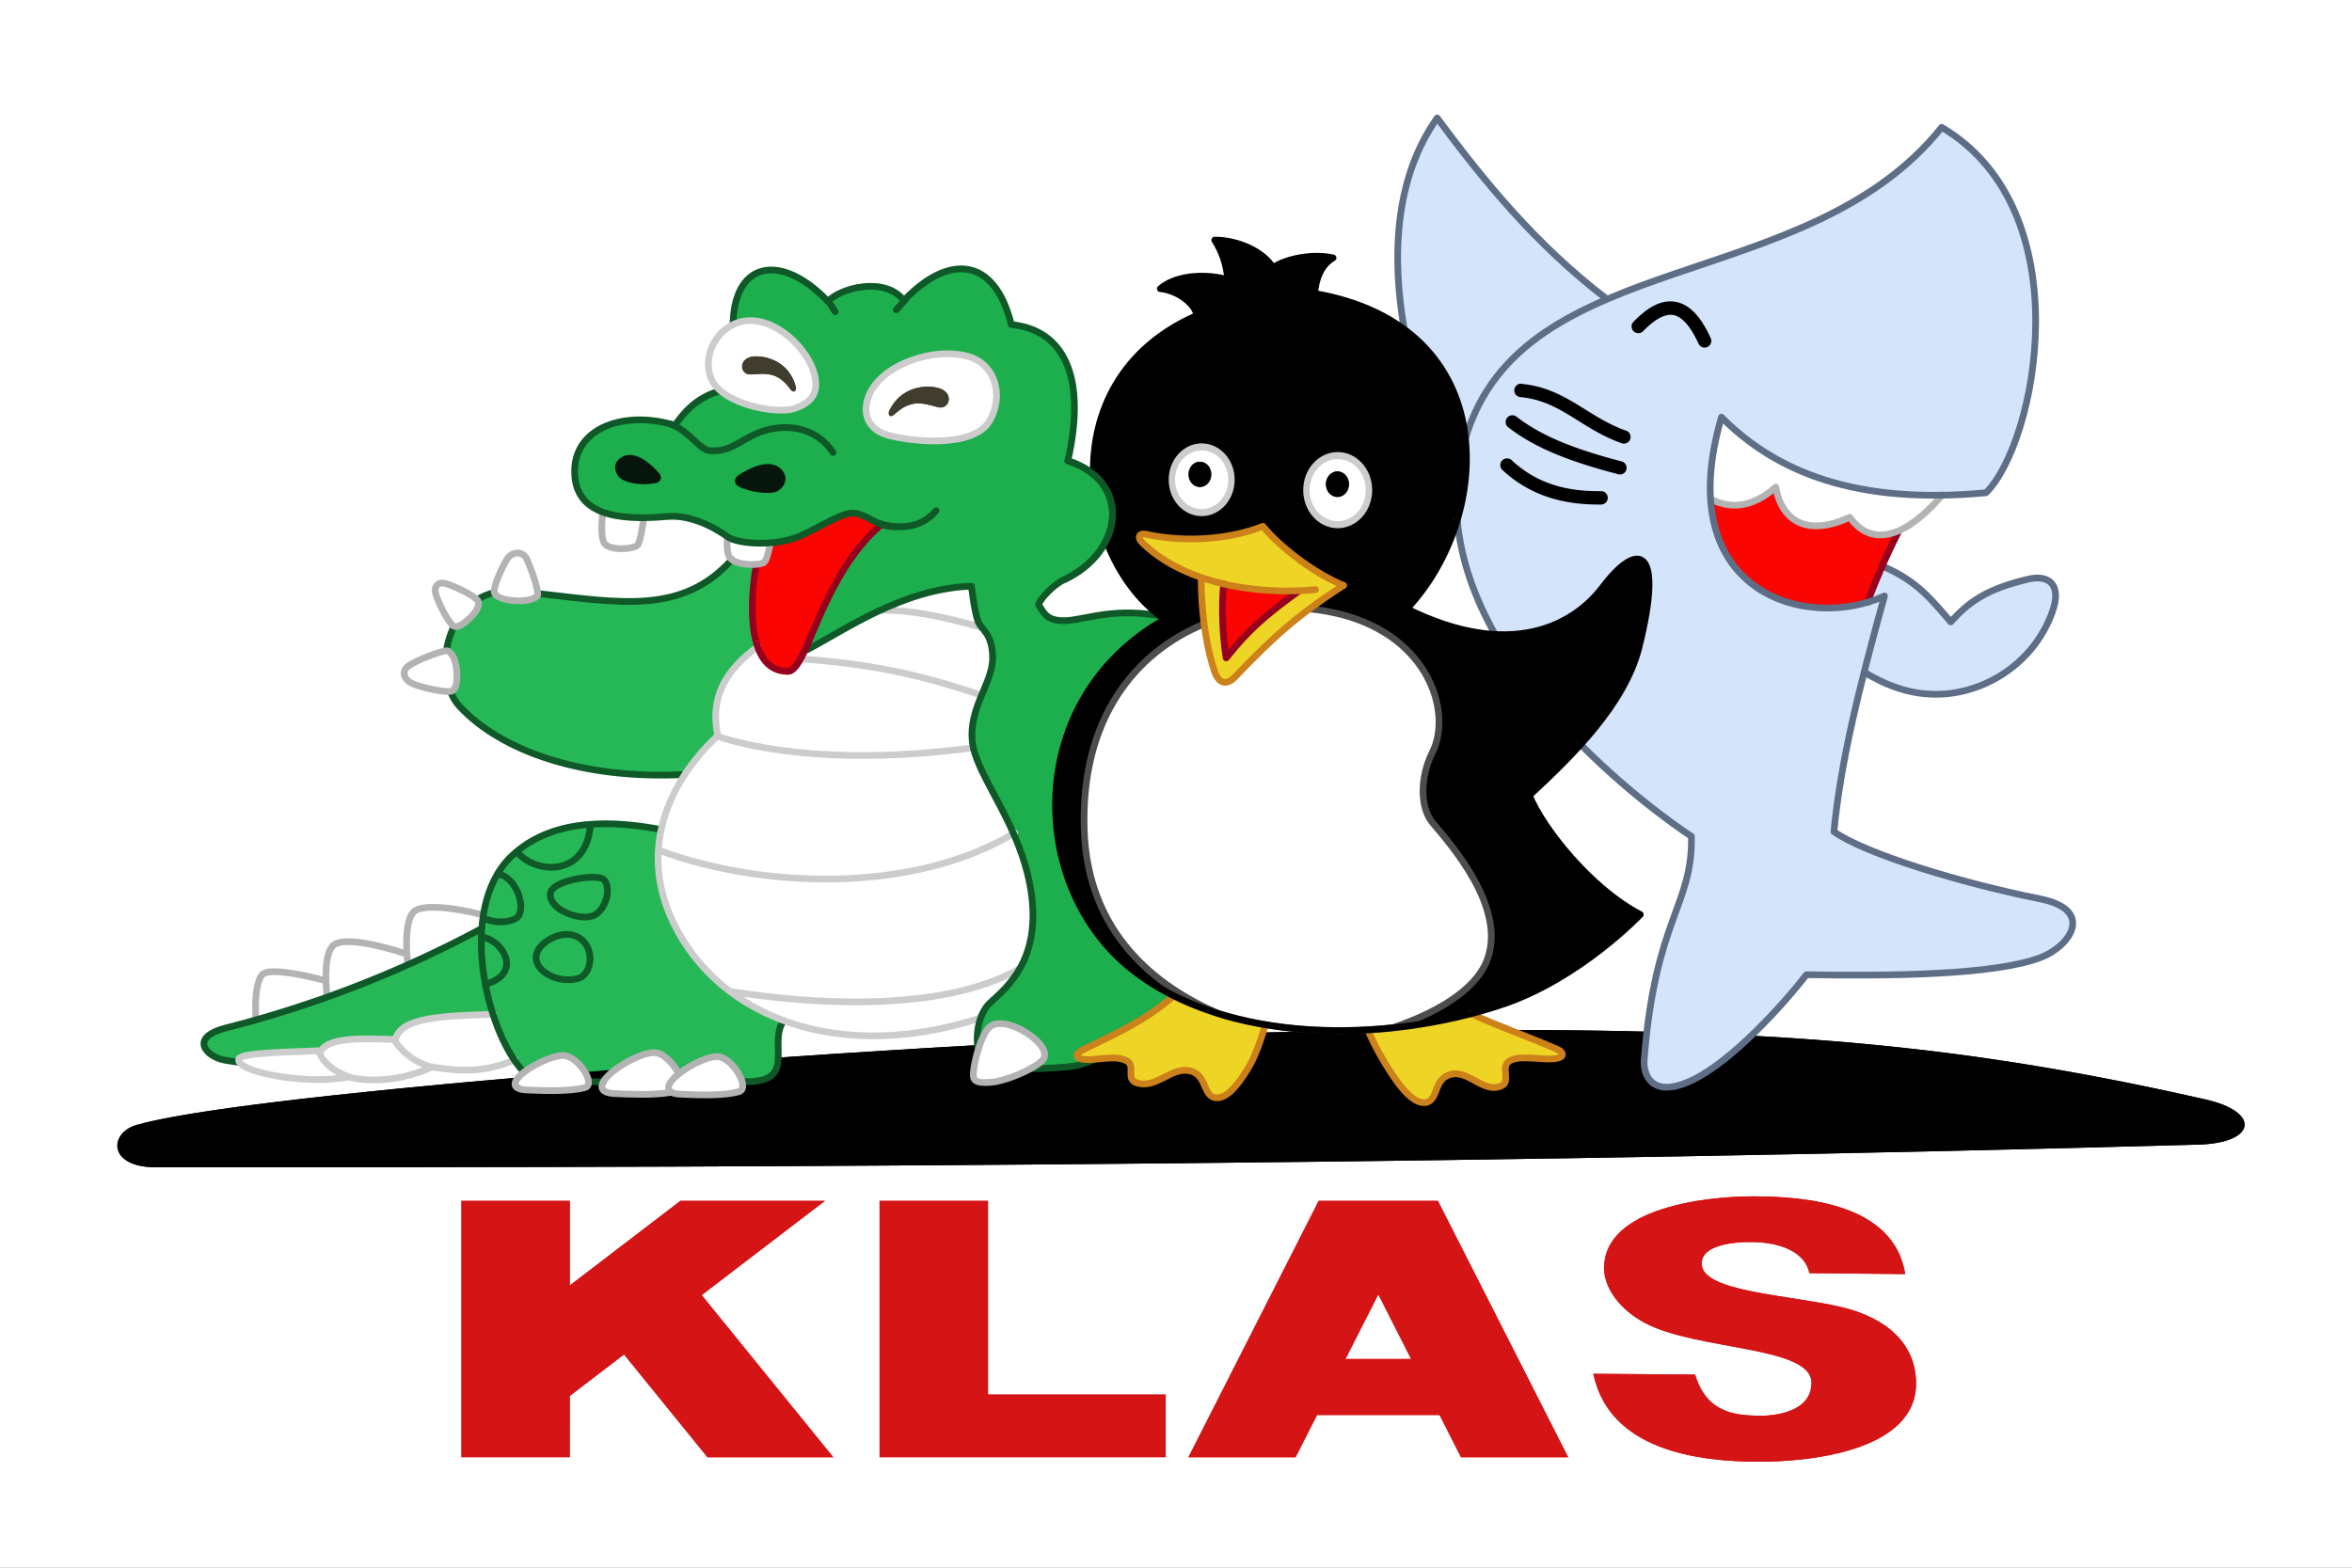 <?xml version="1.0" encoding="UTF-8" standalone="no"?>
<!-- Created with Inkscape (http://www.inkscape.org/) -->

<svg
   xmlns:dc="http://purl.org/dc/elements/1.1/"
   xmlns:cc="http://creativecommons.org/ns#"
   xmlns:rdf="http://www.w3.org/1999/02/22-rdf-syntax-ns#"
   xmlns:svg="http://www.w3.org/2000/svg"
   xmlns="http://www.w3.org/2000/svg"
   xmlns:sodipodi="http://sodipodi.sourceforge.net/DTD/sodipodi-0.dtd"
   xmlns:inkscape="http://www.inkscape.org/namespaces/inkscape"
   width="300"
   height="200"
   viewBox="0 0 79.375 52.917"
   version="1.1"
   id="svg8"
   inkscape:version="0.92.2 5c3e80d, 2017-08-06"
   sodipodi:docname="klas.svg">
  <rect x="0" y="0" width="79.375" height="52.917" fill="#808080" stroke="none"/>
  <defs
     id="defs2" />
  <sodipodi:namedview
     id="base"
     pagecolor="#ffffff"
     bordercolor="#666666"
     borderopacity="1.0"
     inkscape:pageopacity="0.0"
     inkscape:pageshadow="2"
     inkscape:zoom="1.4"
     inkscape:cx="-2.8571429"
     inkscape:cy="148.67296"
     inkscape:document-units="px"
     inkscape:current-layer="layer1"
     showgrid="false"
     units="px"
     inkscape:window-width="1600"
     inkscape:window-height="835"
     inkscape:window-x="0"
     inkscape:window-y="33"
     inkscape:window-maximized="1" />
  <g
     inkscape:label="Layer 1"
     inkscape:groupmode="layer"
     id="layer1"
     transform="translate(0,-244.083)">
    <rect
       style="fill:#ffffff;fill-opacity:0.997;stroke:none;stroke-width:0.07;stroke-linecap:butt;stroke-linejoin:round;stroke-miterlimit:4;stroke-dasharray:none;stroke-opacity:1"
       id="rect4504"
       width="79.375"
       height="52.917"
       x="-2.8421709e-14"
       y="244.083" />
    <g
       transform="matrix(0.076,0,0,0.076,2.256,241.618)"
       id="g1146">
      <g
         transform="matrix(2.976,0,0,2.976,-1076.805,444.192)"
         id="g4223">
        <path
           id="path3241"
           d="m 613.513,40.186 c -6.992,-0.01 -22.169,1.64 -22.284,10.623 -0.039,3.027 2.352,6.306 6.154,8.302 7.837,4.114 24.796,3.385 24.796,8.894 0,4.678 -6.229,4.956 -7.829,4.925 -3.423,-0.067 -7.802,-0.313 -9.549,-6.144 l -15.175,-0.118 c 2.415,11.496 15.695,13.093 24.596,13.126 7.885,0.03 23.7,-1.684 23.549,-11.816 -0.086,-5.817 -4.388,-9.7 -11.26,-11.297 -7.773,-1.806 -20.512,-2.223 -20.727,-6.336 -0.158,-3.022 5.12,-3.381 7.601,-3.341 4.825,0.078 7.96,1.882 8.475,4.643 l 14.292,0.137 C 634.445,41.215 621.139,40.197 613.513,40.186 Z M 420.731,40.86 V 79.119 h 16.158 V 69.971 l 8.102,-6.199 12.453,15.348 h 18.761 L 456.57,54.924 474.958,40.86 H 453.411 L 436.889,53.494 V 40.86 Z m 62.401,0 V 79.119 h 6.163 9.995 26.508 v -9.349 H 499.29 V 40.86 Z m 65.514,0 -19.435,38.26 h 15.976 l 3.204,-6.308 h 18.288 l 3.204,6.308 h 15.976 L 566.424,40.86 h -1.802 -14.173 z m 8.894,13.946 4.897,9.649 h -9.804 z"
           style="font-style:normal;font-variant:normal;font-weight:bold;font-stretch:normal;font-size:66.016px;line-height:125%;font-family:Arial;-inkscape-font-specification:'Arial Bold';text-align:start;letter-spacing:0px;word-spacing:0px;writing-mode:lr-tb;text-anchor:start;fill:#d41415;fill-opacity:1;stroke:none"
           inkscape:connector-curvature="0" />
        <path
           sodipodi:nodetypes="ssssss"
           inkscape:connector-curvature="0"
           id="path4081"
           d="m 372.297,29.52 c -4.178,1.188 -4.342,6.315 2.761,6.322 102.621,0.095 204.608,-0.582 304.851,-3.379 8.628,-0.241 9.327,-4.864 1.066,-6.736 -42.958,-9.733 -73.439,-11.161 -137.093,-10.071 -40.396,0.692 -152.014,8.299 -171.585,13.864 z"
           style="color:#000000;display:inline;overflow:visible;visibility:visible;fill:#000000;fill-opacity:1;stroke:none;stroke-width:1;marker:none;enable-background:accumulate" />
        <path
           style="color:#000000;display:inline;overflow:visible;visibility:visible;fill:#ffffff;stroke:none;stroke-width:1;marker:none;enable-background:accumulate"
           d="m 390.35,16.459 c -0.462,-3.283 -0.565,-7.707 0.634,-9.318 1.199,-1.611 11.664,1.233 14.216,2.397 2.552,1.164 -3.331,5.071 -4.727,5.526 -1.396,0.455 -10.122,1.395 -10.122,1.395 z"
           id="path4083"
           inkscape:connector-curvature="0" />
        <path
           sodipodi:nodetypes="csssc"
           style="color:#000000;display:inline;overflow:visible;visibility:visible;fill:#ffffff;stroke:none;stroke-width:1;marker:none;enable-background:accumulate"
           d="m 400.909,12.136 c -0.462,-3.283 -0.732,-7.846 0.634,-9.318 1.867,-2.012 11.664,1.233 14.216,2.397 2.552,1.164 -3.331,5.071 -4.727,5.526 -1.396,0.455 -10.122,1.395 -10.122,1.395 z"
           id="path4085"
           inkscape:connector-curvature="0" />
        <path
           sodipodi:nodetypes="csscc"
           inkscape:connector-curvature="0"
           id="path4089"
           d="m 427.249,-1.69 c -11.954,6.737 -25.649,12.667 -41.61,16.74 -5.662,1.445 -2.901,4.321 -0.265,4.794 14.64,2.626 34.823,-1.41 44.008,-3.276 z"
           style="color:#000000;display:inline;overflow:visible;visibility:visible;fill:#26b856;fill-opacity:1;stroke:none;stroke-width:1;marker:none;enable-background:accumulate" />
        <path
           style="color:#000000;display:inline;overflow:visible;visibility:visible;fill:#ffffff;stroke:none;stroke-width:1;marker:none;enable-background:accumulate"
           d="m 427.477,12.964 c -8.769,0.259 -15.774,0.289 -16.58,3.82 -4.94,-0.183 -9.766,-0.359 -11.106,1.657 -4.287,0.215 -12.084,0.25 -12.28,1.281 -0.358,1.875 9.917,3.891 16.313,2.654 3.895,0.935 8.573,0.336 12.541,-1.499 4.486,0.733 9.525,1.118 15.417,-2.785 z"
           id="path4091"
           inkscape:connector-curvature="0"
           sodipodi:nodetypes="cccscccc" />
        <path
           sodipodi:nodetypes="cssccsccccc"
           inkscape:connector-curvature="0"
           id="path4097"
           d="m 462.315,-56.309 c -8.231,10.739 -18.795,7.577 -33.389,6.191 -10.296,-0.978 -13.011,12.315 -8.405,17.232 6.477,6.915 19.379,11.275 35.533,9.984 l -1.86,9.117 c -4.578,-0.952 -17.988,-4.488 -26.014,3.248 -8.738,8.422 -3.002,29.112 3.161,33.277 10.38,0.538 19.462,0.581 32.614,0.316 8.008,-0.384 0.462,-8.22 7.17,-10.671 l -1.781,-67.475 z"
           style="color:#000000;display:inline;overflow:visible;visibility:visible;fill:#26b856;fill-opacity:1;stroke:none;stroke-width:1;marker:none;enable-background:accumulate" />
        <path
           sodipodi:nodetypes="csscccc"
           inkscape:connector-curvature="0"
           id="path4099"
           d="m 459.002,-28.552 c -3.27,2.932 -13.432,13.855 -6.606,27.936 7.121,14.691 25.878,21.309 47.446,13.617 20.661,-7.368 11.859,-44.226 11.846,-44.88 -0.012,-0.654 -10.379,-23.739 -10.379,-23.739 0,0 -15.647,3.793 -16.434,3.869 -16.068,7.007 -28.331,11.593 -25.873,23.197 z"
           style="color:#000000;display:inline;overflow:visible;visibility:visible;fill:#ffffff;stroke:none;stroke-width:1;marker:none;enable-background:accumulate" />
        <path
           sodipodi:nodetypes="csscc"
           inkscape:connector-curvature="0"
           id="path4133"
           d="m 460.985,-61.484 c -0.229,0.549 -1.117,5.22 -0.155,6.387 0.961,1.167 4.348,1.19 5.067,0.669 0.719,-0.521 1.538,-6.428 1.538,-6.428 z"
           style="color:#000000;display:inline;overflow:visible;visibility:visible;fill:#ffffff;stroke:none;stroke-width:1;marker:none;enable-background:accumulate" />
        <path
           style="color:#000000;display:inline;overflow:visible;visibility:visible;fill:#ffffff;stroke:none;stroke-width:1;marker:none;enable-background:accumulate"
           d="m 442.165,-63.712 c -0.215,0.516 -0.976,5.571 0.028,6.575 1.005,1.004 4.172,0.719 4.798,0.166 0.625,-0.553 1.233,-6.151 1.233,-6.151 z"
           id="path4131"
           inkscape:connector-curvature="0"
           sodipodi:nodetypes="csscc" />
        <path
           sodipodi:nodetypes="csssssccsccccscsscssssscsccsc"
           inkscape:connector-curvature="0"
           id="path4340"
           d="m 481.92,-59.487 c -3.021,0.082 -0.927,-2.412 -2.949,-2.292 -2.022,0.12 -6.166,3.001 -8.746,3.81 -3.455,1.084 -8.271,0.767 -9.721,-0.256 -3.873,-2.732 -7.053,-3.223 -9.072,-3.05 -5.445,0.468 -13.073,0.486 -13.74,-5.771 -0.777,-7.288 7.126,-10.227 14.915,-7.843 1.152,-1.622 3.185,-4.364 6.903,-5.277 0,0 1.574,-5.264 1.786,-10.291 0.377,-8.944 7.285,-10.112 14.139,-2.929 1.876,-2.013 8.504,-3.779 11.342,-0.123 6.562,-6.907 13.465,-6.681 16.022,3.585 7.535,0.767 11.368,7.336 8.435,20.334 9.531,3.049 8.436,13.567 -0.631,17.786 -1.469,0.684 -3.452,2.736 -3.742,3.684 0.64,0.928 0.963,2.04 2.846,2.333 3.8,0.59 9.119,-3.357 21.061,0.894 6.336,2.255 0.304,56.008 -0.302,56.749 -0.606,0.741 -14.872,8.425 -18.311,8.894 -3.439,0.469 -11.82,0.708 -13.358,-0.512 -1.538,-1.221 -1.623,-6.692 0.872,-8.97 2.495,-2.278 7.581,-6.431 6.092,-16.48 -1.49,-10.049 -8.089,-17.109 -8.755,-22.286 -0.666,-5.177 3.052,-8.927 3.003,-12.709 -0.048,-3.782 -1.696,-4.055 -2.216,-5.526 -0.521,-1.471 -0.945,-5.145 -0.945,-5.145 -12.12,0.435 -21.807,8.904 -27.533,10.846 -2.495,-1.046 -0.77,-9.276 0.223,-11.303 0.993,-2.027 12.383,-8.15 12.383,-8.15 z"
           style="color:#000000;display:inline;overflow:visible;visibility:visible;fill:#1daf4d;fill-opacity:1;stroke:none;stroke-width:1;marker:none;enable-background:accumulate" />
        <path
           sodipodi:nodetypes="csccsc"
           inkscape:connector-curvature="0"
           id="path4147"
           d="m 483.464,-60.126 c -9.081,7.671 -11.087,21.936 -14.023,21.956 -5.888,0.039 -5.813,-9.493 -4.695,-15.948 2.116,-0.491 1.309,-1.557 2.234,-3.354 5.161,-0.208 6.965,-2.357 9.466,-3.666 2.345,-1.228 4.325,-0.511 7.018,1.012 z"
           style="color:#000000;display:inline;overflow:visible;visibility:visible;fill:#fa0501;fill-opacity:1;stroke:none;stroke-width:1;marker:none;enable-background:accumulate" />
        <path
           sodipodi:nodetypes="cccc"
           inkscape:connector-curvature="0"
           id="path4113"
           d="m 566.344,-120.748 c -14.122,19.926 0.901,53.614 6.08,60.332 l 22.419,-30.983 c -12.249,-8.589 -20.695,-18.83 -28.5,-29.349 z"
           style="color:#000000;display:inline;overflow:visible;visibility:visible;fill:#d4e4fb;fill-opacity:1;stroke:none;stroke-width:1;marker:none;enable-background:accumulate" />
        <path
           sodipodi:nodetypes="ccssscc"
           inkscape:connector-curvature="0"
           id="path4115"
           d="m 629.978,-54.942 c 7.023,2.298 9.693,5.604 12.995,9.396 2.583,-2.858 5.234,-4.914 11.651,-6.398 2.73,-0.631 5.092,0.569 3.464,5.025 -2.765,7.569 -9.938,11.926 -16.676,12.164 -8.415,0.297 -13.794,-5.298 -18.469,-7.946 z"
           style="color:#000000;display:inline;overflow:visible;visibility:visible;fill:#d4e4fb;fill-opacity:1;stroke:none;stroke-width:1;marker:none;enable-background:accumulate" />
        <path
           style="color:#000000;display:inline;overflow:visible;visibility:visible;fill:#fa0501;fill-opacity:1;stroke:none;stroke-width:1;marker:none;enable-background:accumulate"
           d="m 608.756,-79.547 -7.801,25.052 24.829,18.32 c 4.053,-9.875 6.378,-18.602 13.821,-30.732 z"
           id="path4117"
           inkscape:connector-curvature="0"
           sodipodi:nodetypes="ccccc" />
        <path
           sodipodi:nodetypes="cccccc"
           inkscape:connector-curvature="0"
           id="path4119"
           d="m 605.491,-79.071 -0.139,14.155 c 3.391,2.233 6.919,3.301 11.516,-0.746 0.549,3.568 3.365,8.03 11.03,4.504 4.669,6.381 11.595,-0.251 14.971,-4.816 z"
           style="color:#000000;display:inline;overflow:visible;visibility:visible;fill:#ffffff;stroke:none;stroke-width:1;marker:none;enable-background:accumulate" />
        <path
           style="color:#000000;display:inline;overflow:visible;visibility:visible;fill:#eed424;fill-opacity:1;stroke:none;stroke-width:1;marker:none;enable-background:accumulate"
           d="m 529.708,7.747 c -5.204,5.299 -9.124,7.143 -16.245,10.574 -1.318,0.635 -1.408,1.728 1.875,1.403 2.324,-0.231 3.486,-0.348 4.633,0.216 1.52,0.748 -0.247,2.776 1.601,3.33 2.77,0.829 4.952,-2.174 7.502,-1.881 3.021,0.348 2.184,3.838 4.23,4.077 2.047,0.239 4.137,-3.283 4.881,-4.501 1.644,-2.69 3.391,-8.779 3.503,-11.553 z"
           id="path4121"
           inkscape:connector-curvature="0"
           sodipodi:nodetypes="cssssssscc" />
        <path
           sodipodi:nodetypes="cscccccsscssc"
           inkscape:connector-curvature="0"
           id="path4123"
           d="m 604.277,-13.544 c 0,0 -40.428,-26.002 -34.462,-56.329 6.371,-32.386 51.064,-23.451 71.805,-49.486 21.03,12.44 14.159,47.08 6.615,54.542 -19.214,1.801 -31.247,-2.995 -39.478,-11.283 -7.68,26.382 12.895,31.974 24.328,26.681 -3.743,13.532 -6.553,24.779 -7.542,35.183 4.684,3.316 19.022,7.68 30.726,10.017 8.264,1.65 4.539,7.076 0.137,8.755 -6.92,2.64 -22.367,2.775 -34.974,2.574 -3.463,4.498 -11.082,12.862 -16.939,15.692 -6.073,2.934 -7.443,-0.696 -7.262,-3.021 1.644,-21.08 7.263,-22.995 7.044,-33.324 z"
           style="color:#000000;display:inline;overflow:visible;visibility:visible;fill:#d4e4fb;fill-opacity:1;stroke:none;stroke-width:1;marker:none;enable-background:accumulate" />
        <path
           sodipodi:nodetypes="cssssssscc"
           inkscape:connector-curvature="0"
           id="path4125"
           d="m 564.439,8.714 c 4.127,3.781 12.439,6.348 19.702,9.469 1.345,0.578 1.482,1.666 -1.813,1.483 -2.332,-0.13 -4.011,-0.344 -5.133,0.27 -1.486,0.813 0.127,3.048 -1.156,3.704 -2.575,1.316 -4.827,-2.12 -7.362,-1.716 -3.003,0.478 -2.016,3.929 -4.05,4.256 -2.034,0.327 -4.275,-3.101 -5.071,-4.286 -1.759,-2.616 -4.316,-7.313 -5.164,-11.268 z"
           style="color:#000000;display:inline;overflow:visible;visibility:visible;fill:#eed424;fill-opacity:1;stroke:none;stroke-width:1;marker:none;enable-background:accumulate" />
        <path
           sodipodi:nodetypes="ssssccsss"
           inkscape:connector-curvature="0"
           id="path4127"
           d="m 525.892,-46.019 c 14.781,-8.195 25.952,-6.51 35.512,-1.671 15.636,7.914 25.198,2.84 29.66,-3.051 5.256,-6.94 9.188,-6.105 5.376,9.046 -2.122,8.433 -9.989,16.186 -16.349,22.049 2.051,5.051 9.278,14.018 16.55,17.778 0,0 -8.994,9.503 -20.547,13.385 -17.292,5.81 -41.15,6.083 -55.401,-5.304 -15.57,-12.441 -16.135,-40.402 5.2,-52.231 z"
           style="color:#000000;display:inline;overflow:visible;visibility:visible;fill:#000000;stroke:none;stroke-width:1;marker:none;enable-background:accumulate" />
        <path
           inkscape:connector-curvature="0"
           id="path4129"
           d="m 543.957,-47.646 c -15.041,8.4e-4 -31.048,10.119 -30.281,33.156 0.513,15.407 10.653,23.357 20.062,27.406 8.091,2.508 17.225,3.015 26,2.094 5.841,-1.973 12.387,-5.352 14.125,-10.281 2.737,-7.761 -5.378,-16.938 -8.188,-20.281 -1.841,-2.191 -1.993,-6.628 -0.031,-10.562 2.903,-5.822 -0.417,-17.114 -13.562,-20.531 -2.608,-0.678 -5.34,-1 -8.125,-1 z"
           style="color:#000000;display:inline;overflow:visible;visibility:visible;fill:#ffffff;stroke:none;stroke-width:1;marker:none;enable-background:accumulate" />
        <path
           style="color:#000000;display:inline;overflow:visible;visibility:visible;fill:#ffffff;stroke:none;stroke-width:1;marker:none;enable-background:accumulate"
           d="m 473.509,-82.101 c 0.516,2.554 -0.678,3.912 -3.151,4.732 -2.529,0.838 -11.08,-0.62 -12.469,-4.786 -1.168,-3.505 1.226,-7.563 4.856,-8.254 4.612,-0.878 9.903,4.042 10.764,8.308 z"
           id="path4135"
           inkscape:connector-curvature="0"
           sodipodi:nodetypes="sssss" />
        <path
           sodipodi:nodetypes="sssss"
           inkscape:connector-curvature="0"
           id="path4137"
           d="m 481.581,-79.398 c -1.146,2.759 -0.115,5.154 2.779,5.979 2.934,0.836 12.758,2.174 15.242,-2.205 2.09,-3.684 0.798,-8.283 -3.038,-9.474 -5.133,-1.594 -13.07,1.091 -14.984,5.7 z"
           style="color:#000000;display:inline;overflow:visible;visibility:visible;fill:#ffffff;stroke:none;stroke-width:1;marker:none;enable-background:accumulate" />
        <path
           style="color:#000000;font-style:normal;font-variant:normal;font-weight:normal;font-stretch:normal;font-size:medium;line-height:normal;font-family:Sans;-inkscape-font-specification:Sans;text-indent:0;text-align:start;text-decoration:none;text-decoration-line:none;letter-spacing:normal;word-spacing:normal;text-transform:none;writing-mode:lr-tb;direction:ltr;baseline-shift:baseline;text-anchor:start;display:inline;overflow:visible;visibility:visible;fill:#333333;fill-opacity:1;stroke:none;stroke-width:1;marker:none;enable-background:accumulate"
           d="m 463.971,-82.48 c 2.272,-0.17 3.976,-0.356 5.822,2.18 0.559,0.768 0.957,0.176 0.811,-0.376 -1.006,-3.794 -4.515,-4.629 -6.262,-4.485 -2.348,0.194 -2.137,2.813 -0.371,2.681 z"
           id="path4139"
           inkscape:connector-curvature="0"
           sodipodi:nodetypes="sssss" />
        <path
           sodipodi:nodetypes="sssss"
           inkscape:connector-curvature="0"
           id="path4141"
           d="m 491.78,-77.6 c -2.304,-0.638 -4.02,-1.176 -6.436,1.061 -0.731,0.677 -1.021,-0.013 -0.758,-0.553 1.807,-3.703 5.589,-3.85 7.357,-3.345 2.377,0.678 1.627,3.333 -0.164,2.837 z"
           style="color:#000000;font-style:normal;font-variant:normal;font-weight:normal;font-stretch:normal;font-size:medium;line-height:normal;font-family:Sans;-inkscape-font-specification:Sans;text-indent:0;text-align:start;text-decoration:none;text-decoration-line:none;letter-spacing:normal;word-spacing:normal;text-transform:none;writing-mode:lr-tb;direction:ltr;baseline-shift:baseline;text-anchor:start;display:inline;overflow:visible;visibility:visible;fill:#333333;fill-opacity:1;stroke:none;stroke-width:1;marker:none;enable-background:accumulate" />
        <path
           style="color:#000000;display:inline;overflow:visible;visibility:visible;fill:#07160c;fill-opacity:1;stroke:none;stroke-width:1;marker:none;enable-background:accumulate"
           d="m 450.152,-67.805 c -0.807,-0.925 -3.333,-3.476 -5.399,-2.401 -1.947,1.013 -0.928,3.002 -0.047,3.422 2.254,1.075 4.333,0.593 4.924,0.539 0.591,-0.054 1.259,-0.717 0.522,-1.561 z"
           id="path4153"
           inkscape:connector-curvature="0"
           sodipodi:nodetypes="sssss" />
        <path
           sodipodi:nodetypes="sssss"
           inkscape:connector-curvature="0"
           id="path4155"
           d="m 462.115,-67.493 c 1.088,-0.722 4.4,-2.629 6.209,-0.934 1.705,1.597 0.096,3.35 -0.924,3.535 -2.045,0.372 -4.57,-0.429 -5.32,-0.853 -0.549,-0.311 -0.959,-1.089 0.035,-1.748 z"
           style="color:#000000;display:inline;overflow:visible;visibility:visible;fill:#07160c;fill-opacity:1;stroke:none;stroke-width:1;marker:none;enable-background:accumulate" />
        <path
           sodipodi:nodetypes="sssss"
           inkscape:connector-curvature="0"
           id="path4157"
           d="m 499.404,15.055 c 2.256,-2.513 10.4,2.895 7.908,4.97 -2.133,1.777 -6,3.001 -7.375,3.128 -2.699,0.25 -2.888,-0.403 -2.798,-1.45 0.168,-1.943 1.123,-5.377 2.265,-6.649 z"
           style="color:#000000;display:inline;overflow:visible;visibility:visible;fill:#ffffff;fill-opacity:1;stroke:none;stroke-width:1;marker:none;enable-background:accumulate" />
        <path
           sodipodi:nodetypes="ssssss"
           inkscape:connector-curvature="0"
           id="path4159"
           d="m 427.427,-54.713 c -0.995,1.79 -1.811,3.788 -1.79,4.674 0.011,0.467 0.797,1.122 2.752,1.307 2.36,0.224 3.723,-0.45 3.743,-0.825 0.06,-1.111 -1.036,-4.026 -1.631,-5.364 -0.542,-1.219 -2.253,-1.269 -3.074,0.208 z"
           style="color:#000000;display:inline;overflow:visible;visibility:visible;fill:#ffffff;fill-opacity:1;stroke:none;stroke-width:1;marker:none;enable-background:accumulate" />
        <path
           style="color:#000000;display:inline;overflow:visible;visibility:visible;fill:#ffffff;fill-opacity:1;stroke:none;stroke-width:1;marker:none;enable-background:accumulate"
           d="m 413.681,-36.235 c 1.582,0.605 4.61,1.221 5.514,1.043 0.477,-0.094 1.023,-0.872 0.868,-2.911 -0.186,-2.46 -1.172,-3.177 -1.561,-3.132 -1.15,0.134 -4.331,1.372 -5.598,2.217 -1.155,0.771 -0.867,2.154 0.776,2.782 z"
           id="path4161"
           inkscape:connector-curvature="0"
           sodipodi:nodetypes="ssssss" />
        <path
           sodipodi:nodetypes="ssssss"
           inkscape:connector-curvature="0"
           id="path4163"
           d="m 417.002,-49.437 c 0.721,1.916 1.786,3.825 2.453,4.41 0.351,0.308 0.907,0.394 2.368,-0.919 1.763,-1.584 1.579,-2.596 1.317,-2.865 -0.776,-0.797 -3.153,-1.931 -4.541,-2.396 -1.577,-0.528 -2.041,0.589 -1.596,1.77 z"
           style="color:#000000;display:inline;overflow:visible;visibility:visible;fill:#ffffff;fill-opacity:1;stroke:none;stroke-width:1;marker:none;enable-background:accumulate" />
        <path
           style="color:#000000;display:inline;overflow:visible;visibility:visible;fill:#ffffff;fill-opacity:1;stroke:none;stroke-width:1;marker:none;enable-background:accumulate"
           d="m 430.489,24.306 c 1.96,0.079 6.218,0.305 8.665,-0.343 1.816,-0.481 -1.114,-4.891 -3.306,-4.796 -1.831,0.08 -4.929,1.641 -6.34,2.986 -1.117,1.065 -1.192,2.065 0.981,2.153 z"
           id="path4165"
           inkscape:connector-curvature="0"
           sodipodi:nodetypes="sssss" />
        <path
           style="color:#000000;display:inline;overflow:visible;visibility:visible;fill:#ffffff;fill-opacity:1;stroke:none;stroke-width:1;marker:none;enable-background:accumulate"
           d="m 443.605,24.842 c 2.13,0.094 6.756,0.362 9.415,-0.408 1.973,-0.571 -1.21,-5.811 -3.592,-5.698 -1.99,0.094 -5.356,1.95 -6.889,3.548 -1.214,1.266 -1.295,2.454 1.066,2.558 z"
           id="path4167"
           inkscape:connector-curvature="0"
           sodipodi:nodetypes="sssss" />
        <path
           sodipodi:nodetypes="sssss"
           inkscape:connector-curvature="0"
           id="path4169"
           d="m 453.412,24.934 c 1.977,0.086 6.273,0.333 8.742,-0.375 1.832,-0.525 -1.123,-5.338 -3.335,-5.234 -1.848,0.087 -4.973,1.791 -6.396,3.26 -1.127,1.163 -1.202,2.254 0.99,2.35 z"
           style="color:#000000;display:inline;overflow:visible;visibility:visible;fill:#ffffff;fill-opacity:1;stroke:none;stroke-width:1;marker:none;enable-background:accumulate" />
        <path
           style="color:#000000;font-style:normal;font-variant:normal;font-weight:normal;font-stretch:normal;font-size:medium;line-height:normal;font-family:Sans;-inkscape-font-specification:Sans;text-indent:0;text-align:start;text-decoration:none;text-decoration-line:none;letter-spacing:normal;word-spacing:normal;text-transform:none;writing-mode:lr-tb;direction:ltr;baseline-shift:baseline;text-anchor:start;display:inline;overflow:visible;visibility:visible;fill:#000000;fill-opacity:1;stroke:none;stroke-width:2;marker:none;enable-background:accumulate"
           d="m 600.281,-93.312 c -1.587,0.281 -3.138,1.379 -4.688,2.969 a 1.005,1.005 0 1 0 1.438,1.406 c 1.86,-1.908 3.347,-2.613 4.5,-2.406 1.153,0.206 2.461,1.421 3.75,4.25 a 1,1 0 1 0 1.812,-0.844 c -1.411,-3.097 -3.083,-4.992 -5.219,-5.375 -0.534,-0.096 -1.065,-0.094 -1.594,0 z"
           id="path4181"
           inkscape:connector-curvature="0" />
        <path
           style="color:#000000;font-style:normal;font-variant:normal;font-weight:normal;font-stretch:normal;font-size:medium;line-height:normal;font-family:Sans;-inkscape-font-specification:Sans;text-indent:0;text-align:start;text-decoration:none;text-decoration-line:none;letter-spacing:normal;word-spacing:normal;text-transform:none;writing-mode:lr-tb;direction:ltr;baseline-shift:baseline;text-anchor:start;display:inline;overflow:visible;visibility:visible;fill:#000000;fill-opacity:1;stroke:none;stroke-width:2;marker:none;enable-background:accumulate"
           d="m 578.875,-81.094 a 1.002,1.002 0 1 0 -0.125,2 c 2.933,0.29 5.104,1.392 7.344,2.75 2.24,1.358 4.55,2.989 7.625,4.094 a 1,1 0 1 0 0.656,-1.875 c -2.784,-1 -4.931,-2.5 -7.25,-3.906 -2.319,-1.406 -4.818,-2.701 -8.156,-3.031 a 1,1 0 0 0 -0.094,-0.031 z"
           id="path4183"
           inkscape:connector-curvature="0" />
        <path
           style="color:#000000;font-style:normal;font-variant:normal;font-weight:normal;font-stretch:normal;font-size:medium;line-height:normal;font-family:Sans;-inkscape-font-specification:Sans;text-indent:0;text-align:start;text-decoration:none;text-decoration-line:none;letter-spacing:normal;word-spacing:normal;text-transform:none;writing-mode:lr-tb;direction:ltr;baseline-shift:baseline;text-anchor:start;display:inline;overflow:visible;visibility:visible;fill:#000000;fill-opacity:1;stroke:none;stroke-width:2;marker:none;enable-background:accumulate"
           d="m 577.406,-76.375 a 1,1 0 0 0 -0.469,1.812 c 3.947,3.035 8.929,5.025 16.219,6.938 a 1,1 0 1 0 0.531,-1.906 c -7.171,-1.881 -11.889,-3.824 -15.531,-6.625 a 1,1 0 0 0 -0.75,-0.219 z"
           id="path4185"
           inkscape:connector-curvature="0" />
        <path
           style="color:#000000;font-style:normal;font-variant:normal;font-weight:normal;font-stretch:normal;font-size:medium;line-height:normal;font-family:Sans;-inkscape-font-specification:Sans;text-indent:0;text-align:start;text-decoration:none;text-decoration-line:none;letter-spacing:normal;word-spacing:normal;text-transform:none;writing-mode:lr-tb;direction:ltr;baseline-shift:baseline;text-anchor:start;display:inline;overflow:visible;visibility:visible;fill:#000000;fill-opacity:1;stroke:none;stroke-width:2;marker:none;enable-background:accumulate"
           d="m 576.594,-69.938 a 1,1 0 0 0 -0.531,1.75 c 4.316,3.999 9.44,5.187 14.688,5.125 a 1,1 0 1 0 0,-2 c -4.941,0.059 -9.423,-0.99 -13.312,-4.594 a 1,1 0 0 0 -0.844,-0.281 z"
           id="path4187"
           inkscape:connector-curvature="0" />
        <path
           sodipodi:nodetypes="cccccccccc"
           inkscape:connector-curvature="0"
           id="path4191"
           d="m 527.224,-45.06 c -13.864,-7.43 -19.686,-36.214 3.26,-46.209 -0.315,-1.928 -3.051,-3.795 -5.45,-4.023 2.67,-2.269 7.422,-2.135 10.062,-1.348 -0.154,-2.141 -0.815,-4.063 -1.958,-5.893 3.324,-0.017 7.227,1.649 8.706,4.119 1.599,-1.181 5.566,-2.182 8.96,-1.454 -1.766,1.008 -2.59,3.137 -2.739,5.297 29.228,5.095 26.451,35.373 12.418,48.374 -11.133,-5.052 -23.537,-4.343 -33.259,1.137 z"
           style="color:#000000;display:inline;overflow:visible;visibility:visible;fill:#000000;stroke:none;stroke-width:1;marker:none;enable-background:accumulate" />
        <path
           style="color:#000000;display:inline;overflow:visible;visibility:visible;fill:#eed424;fill-opacity:1;stroke:none;stroke-width:1;marker:none;enable-background:accumulate"
           d="m 536.196,-37.35 c -1.396,1.445 -2.53,0.929 -3.155,-1.041 -1.713,-5.398 -2.038,-11.358 -1.871,-16.224 l 21.194,3.619 c -7.437,4.836 -10.666,7.95 -16.168,13.646 z"
           id="path4193"
           inkscape:connector-curvature="0"
           sodipodi:nodetypes="ssccs" />
        <circle
           r="5.592"
           cy="109.256"
           cx="167.501"
           transform="matrix(0.795,0,0,0.877,398.04,-162.578)"
           id="path4195"
           style="color:#000000;display:inline;overflow:visible;visibility:visible;fill:#ffffff;stroke:none;stroke-width:1.197;marker:none;enable-background:accumulate" />
        <circle
           r="5.592"
           cy="109.256"
           cx="167.501"
           transform="matrix(0.835,0,0,0.922,411.636,-165.946)"
           id="path4197"
           style="color:#000000;display:inline;overflow:visible;visibility:visible;fill:#ffffff;stroke:none;stroke-width:1.14;marker:none;enable-background:accumulate" />
        <path
           sodipodi:nodetypes="cccc"
           inkscape:connector-curvature="0"
           id="path4199"
           d="m 534.858,-40.173 c -0.741,-4.417 -0.753,-10.888 0.061,-13.292 l 11.947,2.474 c -6.016,4.299 -8.485,6.419 -12.008,10.818 z"
           style="color:#000000;display:inline;overflow:visible;visibility:visible;fill:#fa0501;fill-opacity:1;stroke:none;stroke-width:1;marker:none;enable-background:accumulate" />
        <circle
           r="5.592"
           cy="109.256"
           cx="167.501"
           transform="matrix(0.302,0,0,0.337,480.331,-104.384)"
           id="path4201"
           style="color:#000000;display:inline;overflow:visible;visibility:visible;fill:#000000;stroke:none;stroke-width:2.619;marker:none;enable-background:accumulate" />
        <circle
           r="5.592"
           cy="109.256"
           cx="167.501"
           style="color:#000000;display:inline;overflow:visible;visibility:visible;fill:#000000;stroke:none;stroke-width:2.619;marker:none;enable-background:accumulate"
           id="path4203"
           transform="matrix(0.306,0,0,0.341,500.183,-103.354)" />
        <path
           style="color:#000000;display:inline;overflow:visible;visibility:visible;fill:#eed424;fill-opacity:1;stroke:none;stroke-width:1;marker:none;enable-background:accumulate"
           d="m 522.293,-57.416 c -0.677,-0.673 -0.487,-1.435 0.568,-1.21 6.386,1.366 12.842,0.637 17.477,-1.188 2.89,3.501 8.127,7.24 12.026,8.818 -10.07,2.075 -23.201,0.405 -30.071,-6.42 z"
           id="path4205"
           inkscape:connector-curvature="0"
           sodipodi:nodetypes="ssccs" />
        <path
           style="color:#000000;display:inline;overflow:visible;visibility:visible;fill:#1daf4d;fill-opacity:1;stroke:none;stroke-width:1;marker:none;enable-background:accumulate"
           d="m 511.234,-69.59 c 9.531,3.049 8.436,13.567 -0.631,17.786 l -1.623,-8.988 z"
           id="path4338"
           inkscape:connector-curvature="0"
           sodipodi:nodetypes="cccc" />
      </g>
      <g
         id="g4067"
         transform="matrix(2.976,0,0,2.976,-2124.688,444.192)">
        <path
           inkscape:connector-curvature="0"
           style="font-style:normal;font-variant:normal;font-weight:bold;font-stretch:normal;font-size:66.016px;line-height:125%;font-family:Arial;-inkscape-font-specification:'Arial Bold';text-align:start;letter-spacing:0px;word-spacing:0px;writing-mode:lr-tb;text-anchor:start;fill:#d41415;fill-opacity:1;stroke:none"
           d="m 965.579,40.186 c -6.992,-0.01 -22.169,1.64 -22.284,10.623 -0.039,3.027 2.352,6.306 6.154,8.302 7.837,4.114 24.796,3.385 24.796,8.894 0,4.678 -6.229,4.956 -7.829,4.925 -3.423,-0.067 -7.802,-0.313 -9.549,-6.144 l -15.175,-0.118 c 2.416,11.496 15.695,13.093 24.596,13.126 7.885,0.03 23.7,-1.684 23.549,-11.816 -0.086,-5.817 -4.388,-9.7 -11.26,-11.297 -7.773,-1.806 -20.512,-2.223 -20.727,-6.336 -0.158,-3.022 5.12,-3.381 7.601,-3.341 4.825,0.078 7.96,1.882 8.475,4.643 l 14.292,0.137 c -1.707,-10.568 -15.013,-11.586 -22.639,-11.597 z m -192.782,0.674 V 79.119 h 16.158 V 69.971 l 8.102,-6.199 12.453,15.348 H 828.271 L 808.636,54.924 827.023,40.86 H 805.477 L 788.955,53.494 V 40.86 Z m 62.401,0 V 79.119 h 6.163 9.995 26.508 v -9.349 H 851.356 V 40.86 Z m 65.514,0 -19.435,38.26 h 15.976 l 3.204,-6.308 h 18.288 l 3.204,6.308 h 15.976 l -19.435,-38.26 h -1.802 -14.173 z m 8.894,13.946 4.897,9.649 h -9.804 z"
           id="path4069" />
        <path
           style="color:#000000;display:inline;overflow:visible;visibility:visible;fill:none;stroke:#b3b3b3;stroke-width:1;stroke-linecap:round;stroke-linejoin:round;stroke-miterlimit:4;stroke-dasharray:none;stroke-dashoffset:0;stroke-opacity:1;marker:none;enable-background:accumulate"
           d="m 793.917,-61.983 c -0.213,1.724 -0.325,4.179 0.342,4.846 1.005,1.004 4.172,0.719 4.798,0.166 0.396,-0.35 0.751,-2.474 0.979,-4.142"
           id="path4071"
           inkscape:connector-curvature="0"
           sodipodi:nodetypes="cssc" />
        <path
           sodipodi:nodetypes="cssscccssssccssssccscccssccsscsc"
           inkscape:connector-curvature="0"
           id="path4073"
           d="m 724.363,29.52 c -4.178,1.188 -4.342,6.315 2.761,6.322 102.621,0.095 204.608,-0.582 304.851,-3.379 8.628,-0.241 9.327,-4.864 1.066,-6.736 -23.77,-5.386 -43.72,-8.229 -67.583,-9.509 -9.602,8.608 -17.712,12.124 -15.859,-0.615 -6.329,-0.161 -12.991,-0.241 -20.098,-0.255 12.916,4.385 6.578,4.427 0.01,4.201 -1.228,-0.042 0.011,3.445 -1.643,4.02 -1.788,0.622 -6.45,-1.658 -7.18,-1.539 -2.047,0.334 -2.663,4.177 -4.24,4.237 -1.778,0.069 -4.58,-4.008 -8.273,-10.793 -5.726,0.086 -10.621,0.132 -15.76,0.255 -1.541,5.788 -3.771,9.194 -6.881,9.593 -1.672,0.215 -1.881,-3.116 -3.763,-3.686 -2.101,-0.636 -5.871,1.486 -7.62,1.83 -1.715,0.338 -0.889,-2.072 -2.057,-3.239 -0.932,-0.931 -3.875,-0.716 -4.987,-0.271 -2.9,1.159 -7.444,1.445 -9.297,1.072 -3.029,1.561 -4.669,2.01 -7.285,2.151 -2.328,0.125 -0.885,-4.278 -0.419,-5.585 -9.602,0.544 -19.746,1.18 -29.955,1.88 -0.683,3.077 -2.91,3.503 -5.154,3.664 -0.637,0.045 0.06,1.412 -0.813,1.498 -5.331,0.525 -15.833,0.331 -19.933,-0.165 -1.668,-0.202 0.748,-2.049 1.357,-3.192 -1.41,0.111 -2.813,0.223 -4.208,0.336 0.323,0.562 0.7,2.077 -0.52,2.428 -2.246,0.646 -6.884,0.617 -8.926,-0.162 -0.817,-0.312 -1.035,-0.982 -0.8,-1.411 -26.647,2.297 -49.006,4.834 -56.793,7.049 z"
           style="color:#000000;display:inline;overflow:visible;visibility:visible;fill:#000000;fill-opacity:1;stroke:none;stroke-width:1;marker:none;enable-background:accumulate" />
        <path
           style="color:#000000;display:inline;overflow:visible;visibility:visible;fill:none;stroke:#b3b3b3;stroke-width:1;stroke-linecap:round;stroke-linejoin:round;stroke-miterlimit:4;stroke-dasharray:none;stroke-dashoffset:0;stroke-opacity:1;marker:none;enable-background:accumulate"
           d="m 742.142,13.695 c -0.152,-2.657 0.025,-5.368 0.907,-6.554 0.786,-1.056 5.553,-0.198 9.463,0.847"
           id="path4075"
           inkscape:connector-curvature="0"
           sodipodi:nodetypes="csc" />
        <path
           sodipodi:nodetypes="csc"
           style="color:#000000;display:inline;overflow:visible;visibility:visible;fill:none;stroke:#b3b3b3;stroke-width:1;stroke-linecap:round;stroke-linejoin:round;stroke-miterlimit:4;stroke-dasharray:none;stroke-dashoffset:0;stroke-opacity:1;marker:none;enable-background:accumulate"
           d="m 752.764,10.387 c -0.296,-2.985 -0.292,-6.346 0.844,-7.57 1.381,-1.488 7.099,-0.1 11.016,1.194"
           id="path4077"
           inkscape:connector-curvature="0" />
        <path
           sodipodi:nodetypes="csc"
           inkscape:connector-curvature="0"
           id="path4079"
           d="m 764.811,5.659 c -0.315,-3.045 -0.316,-6.556 0.812,-7.858 1.133,-1.307 6.145,-0.731 10.413,0.388"
           style="color:#000000;display:inline;overflow:visible;visibility:visible;fill:none;stroke:#b3b3b3;stroke-width:1;stroke-linecap:round;stroke-linejoin:round;stroke-miterlimit:4;stroke-dasharray:none;stroke-dashoffset:0;stroke-opacity:1;marker:none;enable-background:accumulate" />
        <path
           sodipodi:nodetypes="cssc"
           inkscape:connector-curvature="0"
           id="path4082"
           d="M 775.793,0.243 C 764.687,6.178 752.12,11.371 737.705,15.05 c -5.662,1.445 -2.901,4.321 -0.265,4.794 0.692,0.124 1.396,0.233 2.111,0.329"
           style="color:#000000;display:inline;overflow:visible;visibility:visible;fill:none;stroke:#0f5827;stroke-width:1;stroke-linecap:round;stroke-linejoin:round;stroke-miterlimit:4;stroke-dasharray:none;stroke-dashoffset:0;stroke-opacity:1;marker:none;enable-background:accumulate" />
        <path
           style="color:#000000;display:inline;overflow:visible;visibility:visible;fill:none;stroke:#cccccc;stroke-width:1;stroke-linecap:round;stroke-linejoin:round;stroke-miterlimit:4;stroke-dasharray:none;stroke-dashoffset:0;stroke-opacity:1;marker:none;enable-background:accumulate"
           d="m 777.581,13.02 c -7.833,0.227 -13.873,0.5 -14.617,3.764 -4.94,-0.183 -9.766,-0.359 -11.106,1.657 -4.287,0.215 -12.084,0.25 -12.28,1.281 -0.358,1.875 9.917,3.891 16.313,2.654 3.895,0.935 8.573,0.336 12.541,-1.499 3.69,0.603 7.755,0.971 12.36,-1.091"
           id="path4084"
           inkscape:connector-curvature="0"
           sodipodi:nodetypes="cccsccc" />
        <path
           style="color:#000000;display:inline;overflow:visible;visibility:visible;fill:none;stroke:#cccccc;stroke-width:1;stroke-linecap:round;stroke-linejoin:round;stroke-miterlimit:4;stroke-dasharray:none;stroke-dashoffset:0;stroke-opacity:1;marker:none;enable-background:accumulate"
           d="m 768.389,20.92 c -2.667,-0.792 -4.287,-2.16 -5.492,-3.918"
           id="path4086"
           inkscape:connector-curvature="0"
           sodipodi:nodetypes="cc" />
        <path
           sodipodi:nodetypes="cc"
           inkscape:connector-curvature="0"
           id="path4088"
           d="m 755.933,22.31 c -2.407,-0.797 -3.863,-2.34 -4.275,-3.488"
           style="color:#000000;display:inline;overflow:visible;visibility:visible;fill:none;stroke:#cccccc;stroke-width:1;stroke-linecap:round;stroke-linejoin:round;stroke-miterlimit:4;stroke-dasharray:none;stroke-dashoffset:0;stroke-opacity:1;marker:none;enable-background:accumulate" />
        <path
           sodipodi:nodetypes="cccccccsccscccccc"
           inkscape:connector-curvature="0"
           id="path4090"
           d="m 813.157,-54.833 c -7.394,8.228 -16.632,6.43 -28.846,5.061 m -6.68,-0.126 c -0.835,0.207 -1.598,0.526 -2.287,0.935 m -3.738,4.272 c -0.494,1.055 -0.833,2.192 -1.018,3.343 m 0.622,6.287 c 0.346,0.825 0.804,1.564 1.376,2.174 6.197,6.616 18.276,10.893 33.458,10.12 m -3.582,8.191 c -6.043,-1.137 -15.833,-2.115 -22.217,4.038 -8.12,7.827 -3.741,26.249 1.866,32.157 m 9.716,1.436 c 0.761,0.021 1.396,0.058 2.161,0.074 m 20.792,-0.049 c 0.41,-0.008 0.823,-0.016 1.241,-0.024 6.694,-0.321 2.52,-5.848 4.887,-9.085"
           style="color:#000000;display:inline;overflow:visible;visibility:visible;fill:none;stroke:#0f5827;stroke-width:1;stroke-linecap:round;stroke-linejoin:round;stroke-miterlimit:4;stroke-dasharray:none;stroke-dashoffset:0;stroke-opacity:1;marker:none;enable-background:accumulate" />
        <path
           sodipodi:nodetypes="ccsc"
           inkscape:connector-curvature="0"
           id="path4092"
           d="m 817.025,-41.85 c -4.745,3.467 -7.182,7.509 -5.956,13.298 -3.27,2.932 -13.432,13.855 -6.606,27.936 6.939,14.316 24.927,20.965 45.799,14.179"
           style="color:#000000;display:inline;overflow:visible;visibility:visible;fill:none;stroke:#cccccc;stroke-width:1;stroke-linecap:round;stroke-linejoin:round;stroke-miterlimit:4;stroke-dasharray:none;stroke-dashoffset:0;stroke-opacity:1;marker:none;enable-background:accumulate" />
        <path
           sodipodi:nodetypes="cc"
           inkscape:connector-curvature="0"
           id="path4094"
           d="m 850.269,-44.766 c -5.536,-1.557 -10.404,-2.599 -14.845,-2.511"
           style="color:#000000;display:inline;overflow:visible;visibility:visible;fill:none;stroke:#cccccc;stroke-width:1;stroke-linecap:round;stroke-linejoin:round;stroke-miterlimit:4;stroke-dasharray:none;stroke-dashoffset:0;stroke-opacity:1;marker:none;enable-background:accumulate" />
        <path
           sodipodi:nodetypes="cc"
           inkscape:connector-curvature="0"
           id="path4096"
           d="m 850.166,-34.673 c -9.445,-3.215 -16.959,-4.646 -26.576,-5.34"
           style="color:#000000;display:inline;overflow:visible;visibility:visible;fill:none;stroke:#cccccc;stroke-width:1;stroke-linecap:round;stroke-linejoin:round;stroke-miterlimit:4;stroke-dasharray:none;stroke-dashoffset:0;stroke-opacity:1;marker:none;enable-background:accumulate" />
        <path
           sodipodi:nodetypes="cc"
           inkscape:connector-curvature="0"
           id="path4098"
           d="m 810.939,-28.476 c 12.145,3.857 27.694,3.175 38.221,1.706"
           style="color:#000000;display:inline;overflow:visible;visibility:visible;fill:none;stroke:#cccccc;stroke-width:1;stroke-linecap:round;stroke-linejoin:round;stroke-miterlimit:4;stroke-dasharray:none;stroke-dashoffset:0;stroke-opacity:1;marker:none;enable-background:accumulate" />
        <path
           sodipodi:nodetypes="cc"
           inkscape:connector-curvature="0"
           id="path4100"
           d="m 855.371,-14.067 c -15.041,9.058 -37.459,8.399 -53.039,2.621"
           style="color:#000000;display:inline;overflow:visible;visibility:visible;fill:none;stroke:#cccccc;stroke-width:1;stroke-linecap:round;stroke-linejoin:round;stroke-miterlimit:4;stroke-dasharray:none;stroke-dashoffset:0;stroke-opacity:1;marker:none;enable-background:accumulate" />
        <path
           sodipodi:nodetypes="cc"
           inkscape:connector-curvature="0"
           id="path4102"
           d="m 813.056,9.613 c 11.419,1.848 31.195,3.297 42.993,-3.373"
           style="color:#000000;display:inline;overflow:visible;visibility:visible;fill:none;stroke:#cccccc;stroke-width:1;stroke-linecap:round;stroke-linejoin:round;stroke-miterlimit:4;stroke-dasharray:none;stroke-dashoffset:0;stroke-opacity:1;marker:none;enable-background:accumulate" />
        <path
           style="color:#000000;display:inline;overflow:visible;visibility:visible;fill:none;stroke:#96001e;stroke-width:1;stroke-linecap:round;stroke-linejoin:round;stroke-miterlimit:4;stroke-dasharray:none;stroke-dashoffset:0;stroke-opacity:1;marker:none;enable-background:accumulate"
           d="m 835.435,-60.046 c -9.001,7.69 -11.003,21.856 -13.929,21.876 -5.88,0.039 -5.813,-9.468 -4.699,-15.923"
           id="path4104"
           inkscape:connector-curvature="0"
           sodipodi:nodetypes="csc" />
        <path
           sodipodi:nodetypes="cssc"
           inkscape:connector-curvature="0"
           id="path4106"
           d="m 812.499,-58.195 c -0.097,1.279 -0.046,2.56 0.397,3.097 0.961,1.167 4.348,1.19 5.067,0.669 0.325,-0.235 0.635,-1.301 0.916,-2.692"
           style="color:#000000;display:inline;overflow:visible;visibility:visible;fill:none;stroke:#b3b3b3;stroke-width:1;stroke-linecap:round;stroke-linejoin:round;stroke-miterlimit:4;stroke-dasharray:none;stroke-dashoffset:0;stroke-opacity:1;marker:none;enable-background:accumulate" />
        <path
           style="color:#000000;display:inline;overflow:visible;visibility:visible;fill:none;stroke:#0f5827;stroke-width:1;stroke-linecap:round;stroke-linejoin:round;stroke-miterlimit:4;stroke-dasharray:none;stroke-dashoffset:0;stroke-opacity:1;marker:none;enable-background:accumulate"
           d="m 813.338,-89.97 c 0.01,-0.163 0.018,-0.325 0.025,-0.487 0.377,-8.944 7.285,-10.112 14.139,-2.929 1.876,-2.013 8.504,-3.779 11.342,-0.123 6.562,-6.907 13.465,-6.681 16.022,3.585 7.535,0.767 11.368,7.336 8.435,20.334 9.531,3.049 8.436,13.567 -0.631,17.786 -1.469,0.684 -3.452,2.736 -3.742,3.684 0.64,0.928 0.963,2.04 2.846,2.333 3.113,0.483 7.244,-2.077 15.199,-0.684 m -9.841,66.291 c -1.243,0.501 -2.266,0.842 -2.911,0.929 -1.528,0.208 -4.032,0.371 -6.478,0.381 m -7.856,-3.022 c -0.368,-2.168 0.124,-5.267 1.848,-6.842 2.495,-2.278 7.581,-6.431 6.092,-16.48 -1.49,-10.049 -8.089,-17.109 -8.755,-22.286 -0.666,-5.177 3.052,-8.927 3.003,-12.709 -0.048,-3.782 -1.696,-4.055 -2.216,-5.526 -0.521,-1.471 -0.945,-5.145 -0.945,-5.145 -10.346,0.371 -18.919,6.596 -24.768,9.619 m 13.575,-18.488 c -3.021,0.082 -4.66,-2.151 -6.683,-2.031 -2.022,0.12 -6.166,3.001 -8.746,3.81 -3.455,1.084 -8.271,0.767 -9.721,-0.256 -3.873,-2.732 -7.053,-3.223 -9.072,-3.05 -5.445,0.468 -13.073,0.486 -13.74,-5.771 -0.777,-7.288 7.126,-10.227 14.915,-7.843 1.152,-1.622 3.044,-4.13 6.719,-5.121"
           id="path4108"
           inkscape:connector-curvature="0"
           sodipodi:nodetypes="csccccscsccsccssscscccssssscc" />
        <path
           sodipodi:nodetypes="ccc"
           inkscape:connector-curvature="0"
           id="path4110"
           d="m 943.674,-93.771 c -10.538,-8.073 -18.166,-17.41 -25.264,-26.977 -6.356,8.968 -6.808,20.724 -4.911,31.555"
           style="color:#000000;display:inline;overflow:visible;visibility:visible;fill:none;stroke:#5e6e86;stroke-width:1;stroke-linecap:round;stroke-linejoin:round;stroke-miterlimit:4;stroke-dasharray:none;stroke-dashoffset:0;stroke-opacity:1;marker:none;enable-background:accumulate" />
        <path
           sodipodi:nodetypes="ccsssc"
           inkscape:connector-curvature="0"
           id="path4112"
           d="m 984.92,-53.84 c 5.166,2.217 7.255,5.005 10.119,8.293 2.583,-2.858 5.234,-4.914 11.651,-6.398 2.73,-0.631 5.092,0.569 3.464,5.025 -2.765,7.569 -9.938,11.926 -16.676,12.164 -4.549,0.16 -8.21,-1.4 -11.352,-3.287"
           style="color:#000000;display:inline;overflow:visible;visibility:visible;fill:none;stroke:#5e6e86;stroke-width:1;stroke-linecap:round;stroke-linejoin:round;stroke-miterlimit:4;stroke-dasharray:none;stroke-dashoffset:0;stroke-opacity:1;marker:none;enable-background:accumulate" />
        <path
           style="color:#000000;display:inline;overflow:visible;visibility:visible;fill:none;stroke:#96001e;stroke-width:1;stroke-linecap:round;stroke-linejoin:round;stroke-miterlimit:4;stroke-dasharray:none;stroke-dashoffset:0;stroke-opacity:1;marker:none;enable-background:accumulate"
           d="m 982.593,-48.46 c 1.354,-3.448 2.644,-6.618 4.6,-10.466"
           id="path4114"
           inkscape:connector-curvature="0"
           sodipodi:nodetypes="cc" />
        <path
           sodipodi:nodetypes="cccc"
           inkscape:connector-curvature="0"
           id="path4116"
           d="m 959.281,-63.843 c 2.482,1.231 5.754,1.613 9.652,-1.819 0.549,3.568 3.365,8.03 11.03,4.504 4.191,5.727 10.2,0.971 13.828,-3.365"
           style="color:#000000;display:inline;overflow:visible;visibility:visible;fill:none;stroke:#b3b3b3;stroke-width:1;stroke-linecap:round;stroke-linejoin:round;stroke-miterlimit:4;stroke-dasharray:none;stroke-dashoffset:0;stroke-opacity:1;marker:none;enable-background:accumulate" />
        <path
           style="color:#000000;display:inline;overflow:visible;visibility:visible;fill:none;stroke:#cc811b;stroke-width:1;stroke-linecap:round;stroke-linejoin:round;stroke-miterlimit:4;stroke-dasharray:none;stroke-dashoffset:0;stroke-opacity:1;marker:none;enable-background:accumulate"
           d="m 879.092,10.276 c -4.019,3.476 -7.71,5.224 -13.563,8.045 -1.318,0.635 -1.408,1.728 1.875,1.403 2.324,-0.231 3.486,-0.348 4.633,0.216 1.52,0.748 -0.247,2.776 1.601,3.33 2.77,0.829 4.952,-2.174 7.502,-1.881 3.021,0.348 2.184,3.838 4.23,4.077 2.047,0.239 4.137,-3.283 4.881,-4.501 0.893,-1.461 1.816,-3.923 2.491,-6.313"
           id="path4118"
           inkscape:connector-curvature="0"
           sodipodi:nodetypes="csssssssc" />
        <path
           sodipodi:nodetypes="ccccccsscsscccc"
           inkscape:connector-curvature="0"
           id="path4120"
           d="m 922.634,-72.945 c 8.54,-28.763 50.995,-21.238 71.052,-46.414 21.03,12.44 14.159,47.08 6.615,54.542 -19.214,1.801 -31.247,-2.995 -39.478,-11.283 -7.68,26.382 12.895,31.974 24.328,26.681 -3.743,13.532 -6.553,24.779 -7.542,35.183 4.684,3.316 19.022,7.68 30.726,10.017 8.264,1.65 4.539,7.076 0.137,8.755 -6.92,2.64 -22.367,2.775 -34.974,2.574 -3.463,4.498 -11.082,12.862 -16.939,15.692 -6.073,2.934 -7.443,-0.696 -7.262,-3.021 1.644,-21.08 7.263,-22.995 7.044,-33.324 0,0 -8.127,-5.227 -16.556,-13.728 m -12.78,-16.494 c -2.969,-5.3 -5.094,-11.071 -5.607,-17.12"
           style="color:#000000;display:inline;overflow:visible;visibility:visible;fill:none;stroke:#5e6e86;stroke-width:1;stroke-linecap:round;stroke-linejoin:round;stroke-miterlimit:4;stroke-dasharray:none;stroke-dashoffset:0;stroke-opacity:1;marker:none;enable-background:accumulate" />
        <path
           sodipodi:nodetypes="csssssssc"
           inkscape:connector-curvature="0"
           id="path4122"
           d="m 923.393,12.903 c 3.927,1.807 8.551,3.448 12.814,5.28 1.345,0.578 1.482,1.666 -1.813,1.483 -2.332,-0.13 -4.011,-0.344 -5.133,0.27 -1.486,0.813 0.127,3.048 -1.156,3.704 -2.575,1.316 -4.827,-2.12 -7.362,-1.716 -3.003,0.478 -2.016,3.929 -4.05,4.256 -2.034,0.327 -4.275,-3.101 -5.071,-4.286 -1.069,-1.59 -2.433,-3.949 -3.529,-6.443"
           style="color:#000000;display:inline;overflow:visible;visibility:visible;fill:none;stroke:#cc811b;stroke-width:1;stroke-linecap:round;stroke-linejoin:round;stroke-miterlimit:4;stroke-dasharray:none;stroke-dashoffset:0;stroke-opacity:1;marker:none;enable-background:accumulate" />
        <path
           inkscape:connector-curvature="0"
           id="path4124"
           d="m 883.619,-45.232 c -10.25,4.222 -18.43,14.119 -17.877,30.743 0.513,15.407 10.653,23.357 20.062,27.406 8.091,2.508 17.225,3.015 26,2.094 5.841,-1.973 12.387,-5.352 14.125,-10.281 2.737,-7.761 -5.378,-16.938 -8.188,-20.281 -1.841,-2.191 -1.993,-6.628 -0.031,-10.562 2.903,-5.822 -0.417,-17.114 -13.562,-20.531 -1.527,-0.397 -3.097,-0.672 -4.695,-0.832"
           style="color:#000000;display:inline;overflow:visible;visibility:visible;fill:none;stroke:#4d4d4d;stroke-width:1;marker:none;enable-background:accumulate"
           sodipodi:nodetypes="csccsscsc" />
        <path
           id="path4126"
           d="m 869.05,-57.622 c 1.863,4.907 4.948,9.121 8.763,11.685 -21.171,11.881 -20.594,39.747 -5.062,52.156 14.251,11.387 38.114,11.123 55.406,5.312 11.553,-3.882 20.562,-13.406 20.562,-13.406 -7.272,-3.76 -14.511,-12.73 -16.562,-17.781 6.36,-5.864 14.222,-13.598 16.344,-22.031 3.811,-15.151 -0.119,-16.002 -5.375,-9.062 -4.423,5.84 -13.857,10.87 -29.25,3.25 12.866,-13.613 14.542,-42.13 -13.75,-47.062 0.149,-2.16 0.984,-4.304 2.75,-5.312 -3.394,-0.728 -7.369,0.288 -8.969,1.469 -1.479,-2.47 -5.364,-4.142 -8.688,-4.125 1.143,1.83 1.783,3.765 1.938,5.906 -2.639,-0.786 -7.393,-0.926 -10.062,1.344 2.399,0.228 5.154,2.072 5.469,4 -11.327,4.934 -15.651,14.45 -15.458,23.717"
           style="color:#000000;display:inline;overflow:visible;visibility:visible;fill:none;stroke:#000000;stroke-width:1;stroke-linecap:round;stroke-linejoin:round;marker:none;enable-background:accumulate"
           inkscape:connector-curvature="0"
           sodipodi:nodetypes="ccssccssccccccccc" />
        <path
           style="color:#000000;display:inline;overflow:visible;visibility:visible;fill:none;stroke:#cccccc;stroke-width:1;stroke-linecap:round;stroke-linejoin:round;stroke-miterlimit:4;stroke-dasharray:none;stroke-dashoffset:0;stroke-opacity:1;marker:none;enable-background:accumulate"
           d="m 825.575,-82.101 c 0.516,2.554 -0.678,3.912 -3.151,4.732 -2.529,0.838 -11.08,-0.62 -12.469,-4.786 -1.168,-3.505 1.226,-7.563 4.856,-8.254 4.612,-0.878 9.903,4.042 10.764,8.308 z"
           id="path4128"
           inkscape:connector-curvature="0"
           sodipodi:nodetypes="sssss" />
        <path
           sodipodi:nodetypes="sssss"
           inkscape:connector-curvature="0"
           id="path4130"
           d="m 833.647,-79.398 c -1.146,2.759 -0.115,5.154 2.779,5.979 2.934,0.836 12.758,2.174 15.242,-2.205 2.09,-3.684 0.798,-8.283 -3.038,-9.474 -5.133,-1.594 -13.07,1.091 -14.984,5.7 z"
           style="color:#000000;display:inline;overflow:visible;visibility:visible;fill:none;stroke:#cccccc;stroke-width:1;stroke-linecap:round;stroke-linejoin:round;stroke-miterlimit:4;stroke-dasharray:none;stroke-dashoffset:0;stroke-opacity:1;marker:none;enable-background:accumulate" />
        <path
           style="color:#000000;font-style:normal;font-variant:normal;font-weight:normal;font-stretch:normal;font-size:medium;line-height:normal;font-family:Sans;-inkscape-font-specification:Sans;text-indent:0;text-align:start;text-decoration:none;text-decoration-line:none;letter-spacing:normal;word-spacing:normal;text-transform:none;writing-mode:lr-tb;direction:ltr;baseline-shift:baseline;text-anchor:start;display:inline;overflow:visible;visibility:visible;fill:#403d2e;fill-opacity:1;stroke:none;stroke-width:1;marker:none;enable-background:accumulate"
           d="m 816.036,-82.48 c 2.272,-0.17 3.976,-0.356 5.822,2.18 0.559,0.768 0.957,0.176 0.811,-0.376 -1.006,-3.794 -4.515,-4.629 -6.262,-4.485 -2.348,0.194 -2.137,2.813 -0.371,2.681 z"
           id="path4132"
           inkscape:connector-curvature="0"
           sodipodi:nodetypes="sssss" />
        <path
           sodipodi:nodetypes="sssss"
           inkscape:connector-curvature="0"
           id="path4134"
           d="m 843.846,-77.6 c -2.304,-0.638 -4.02,-1.176 -6.436,1.061 -0.731,0.677 -1.021,-0.013 -0.758,-0.553 1.807,-3.703 5.589,-3.85 7.357,-3.345 2.377,0.678 1.627,3.333 -0.164,2.837 z"
           style="color:#000000;font-style:normal;font-variant:normal;font-weight:normal;font-stretch:normal;font-size:medium;line-height:normal;font-family:Sans;-inkscape-font-specification:Sans;text-indent:0;text-align:start;text-decoration:none;text-decoration-line:none;letter-spacing:normal;word-spacing:normal;text-transform:none;writing-mode:lr-tb;direction:ltr;baseline-shift:baseline;text-anchor:start;display:inline;overflow:visible;visibility:visible;fill:#403d2e;fill-opacity:1;stroke:none;stroke-width:1;marker:none;enable-background:accumulate" />
        <path
           style="color:#000000;display:inline;overflow:visible;visibility:visible;fill:none;stroke:#0f5827;stroke-width:1;stroke-linecap:round;stroke-linejoin:round;stroke-miterlimit:4;stroke-dasharray:none;stroke-dashoffset:0;stroke-opacity:1;marker:none;enable-background:accumulate"
           d="m 827.471,-93.54 1.113,1.696"
           id="path4136"
           inkscape:connector-curvature="0" />
        <path
           sodipodi:nodetypes="cc"
           inkscape:connector-curvature="0"
           id="path4138"
           d="m 835.001,-60.275 c 3.308,1.014 6.498,0.674 8.638,-1.874"
           style="color:#000000;display:inline;overflow:visible;visibility:visible;fill:none;stroke:#0f5827;stroke-width:1;stroke-linecap:round;stroke-linejoin:round;stroke-miterlimit:4;stroke-dasharray:none;stroke-dashoffset:0;stroke-opacity:1;marker:none;enable-background:accumulate" />
        <path
           inkscape:connector-curvature="0"
           id="path4140"
           d="m 839.032,-93.594 -1.336,1.487"
           style="color:#000000;display:inline;overflow:visible;visibility:visible;fill:none;stroke:#0f5827;stroke-width:1;stroke-linecap:round;stroke-linejoin:round;stroke-miterlimit:4;stroke-dasharray:none;stroke-dashoffset:0;stroke-opacity:1;marker:none;enable-background:accumulate" />
        <path
           sodipodi:nodetypes="cssc"
           inkscape:connector-curvature="0"
           id="path4142"
           d="m 803.945,-75.079 c 2.843,0.94 4.358,3.879 5.986,3.985 3.691,0.239 4.917,-2.314 8.855,-3.191 3.876,-0.863 7.442,0.355 9.48,3.461"
           style="color:#000000;display:inline;overflow:visible;visibility:visible;fill:none;stroke:#0f5827;stroke-width:1;stroke-linecap:round;stroke-linejoin:round;stroke-miterlimit:4;stroke-dasharray:none;stroke-dashoffset:0;stroke-opacity:1;marker:none;enable-background:accumulate" />
        <path
           style="color:#000000;display:inline;overflow:visible;visibility:visible;fill:none;stroke:none;stroke-width:1;marker:none;enable-background:accumulate"
           d="m 802.218,-67.805 c -0.807,-0.925 -3.333,-3.476 -5.399,-2.401 -1.947,1.013 -0.928,3.002 -0.047,3.422 2.254,1.075 4.333,0.593 4.924,0.539 0.591,-0.054 1.259,-0.717 0.522,-1.561 z"
           id="path4144"
           inkscape:connector-curvature="0"
           sodipodi:nodetypes="sssss" />
        <path
           sodipodi:nodetypes="sssss"
           inkscape:connector-curvature="0"
           id="path4146"
           d="m 814.181,-67.493 c 1.088,-0.722 4.4,-2.629 6.209,-0.934 1.705,1.597 0.096,3.35 -0.924,3.535 -2.045,0.372 -4.57,-0.429 -5.32,-0.853 -0.549,-0.311 -0.959,-1.089 0.035,-1.748 z"
           style="color:#000000;display:inline;overflow:visible;visibility:visible;fill:none;stroke:none;stroke-width:1;marker:none;enable-background:accumulate" />
        <path
           sodipodi:nodetypes="sssss"
           inkscape:connector-curvature="0"
           id="path4148"
           d="m 851.47,15.055 c 2.256,-2.513 10.4,2.895 7.908,4.97 -2.133,1.777 -6,3.001 -7.375,3.128 -2.699,0.25 -2.888,-0.403 -2.798,-1.45 0.168,-1.943 1.123,-5.377 2.265,-6.649 z"
           style="color:#000000;display:inline;overflow:visible;visibility:visible;fill:none;stroke:#b3b3b3;stroke-width:1;stroke-linecap:round;stroke-linejoin:round;stroke-miterlimit:4;stroke-dasharray:none;stroke-dashoffset:0;stroke-opacity:1;marker:none;enable-background:accumulate" />
        <path
           sodipodi:nodetypes="ssssss"
           inkscape:connector-curvature="0"
           id="path4150"
           d="m 779.493,-54.713 c -0.995,1.79 -1.811,3.788 -1.79,4.674 0.011,0.467 0.797,1.122 2.752,1.307 2.36,0.224 3.723,-0.45 3.743,-0.825 0.06,-1.111 -1.036,-4.026 -1.631,-5.364 -0.542,-1.219 -2.253,-1.269 -3.074,0.208 z"
           style="color:#000000;display:inline;overflow:visible;visibility:visible;fill:none;stroke:#b3b3b3;stroke-width:1;stroke-linecap:round;stroke-linejoin:round;stroke-miterlimit:4;stroke-dasharray:none;stroke-dashoffset:0;stroke-opacity:1;marker:none;enable-background:accumulate" />
        <path
           style="color:#000000;display:inline;overflow:visible;visibility:visible;fill:none;stroke:#b3b3b3;stroke-width:1;stroke-linecap:round;stroke-linejoin:round;stroke-miterlimit:4;stroke-dasharray:none;stroke-dashoffset:0;stroke-opacity:1;marker:none;enable-background:accumulate"
           d="m 765.746,-36.235 c 1.582,0.605 4.61,1.221 5.514,1.043 0.477,-0.094 1.023,-0.872 0.868,-2.911 -0.186,-2.46 -1.172,-3.177 -1.561,-3.132 -1.15,0.134 -4.331,1.372 -5.598,2.217 -1.155,0.771 -0.867,2.154 0.776,2.782 z"
           id="path4152"
           inkscape:connector-curvature="0"
           sodipodi:nodetypes="ssssss" />
        <path
           sodipodi:nodetypes="ssssss"
           inkscape:connector-curvature="0"
           id="path4154"
           d="m 769.068,-49.437 c 0.721,1.916 1.786,3.825 2.453,4.41 0.351,0.308 0.907,0.394 2.368,-0.919 1.763,-1.584 1.579,-2.596 1.317,-2.865 -0.776,-0.797 -3.153,-1.931 -4.541,-2.396 -1.577,-0.528 -2.041,0.589 -1.596,1.77 z"
           style="color:#000000;display:inline;overflow:visible;visibility:visible;fill:none;stroke:#b3b3b3;stroke-width:1;stroke-linecap:round;stroke-linejoin:round;stroke-miterlimit:4;stroke-dasharray:none;stroke-dashoffset:0;stroke-opacity:1;marker:none;enable-background:accumulate" />
        <path
           style="color:#000000;display:inline;overflow:visible;visibility:visible;fill:none;stroke:#b3b3b3;stroke-width:1;stroke-linecap:round;stroke-linejoin:round;stroke-miterlimit:4;stroke-dasharray:none;stroke-dashoffset:0;stroke-opacity:1;marker:none;enable-background:accumulate"
           d="m 782.555,24.306 c 1.96,0.079 6.218,0.305 8.665,-0.343 1.816,-0.481 -1.114,-4.891 -3.306,-4.796 -1.831,0.08 -4.929,1.641 -6.34,2.986 -1.117,1.065 -1.192,2.065 0.981,2.153 z"
           id="path4156"
           inkscape:connector-curvature="0"
           sodipodi:nodetypes="sssss" />
        <path
           style="color:#000000;display:inline;overflow:visible;visibility:visible;fill:none;stroke:#b3b3b3;stroke-width:1;stroke-linecap:round;stroke-linejoin:round;stroke-miterlimit:4;stroke-dasharray:none;stroke-dashoffset:0;stroke-opacity:1;marker:none;enable-background:accumulate"
           d="m 805.166,21.751 c -0.802,-1.512 -2.359,-3.077 -3.672,-3.014 -1.99,0.094 -5.356,1.95 -6.889,3.548 -1.214,1.266 -1.295,2.454 1.066,2.558 1.86,0.082 5.624,0.297 8.319,-0.163"
           id="path4158"
           inkscape:connector-curvature="0"
           sodipodi:nodetypes="csssc" />
        <path
           sodipodi:nodetypes="sssss"
           inkscape:connector-curvature="0"
           id="path4160"
           d="m 805.478,24.934 c 1.977,0.086 6.273,0.333 8.742,-0.375 1.832,-0.525 -1.123,-5.338 -3.335,-5.234 -1.848,0.087 -4.973,1.791 -6.396,3.26 -1.127,1.163 -1.202,2.254 0.99,2.35 z"
           style="color:#000000;display:inline;overflow:visible;visibility:visible;fill:none;stroke:#b3b3b3;stroke-width:1;stroke-linecap:round;stroke-linejoin:round;stroke-miterlimit:4;stroke-dasharray:none;stroke-dashoffset:0;stroke-opacity:1;marker:none;enable-background:accumulate" />
        <path
           style="color:#000000;display:inline;overflow:visible;visibility:visible;fill:none;stroke:#0f5827;stroke-width:1;stroke-linecap:round;stroke-linejoin:round;stroke-miterlimit:4;stroke-dasharray:none;stroke-dashoffset:0;stroke-opacity:1;marker:none;enable-background:accumulate"
           d="m 781.185,-11.156 c 2.675,3.25 10.224,3.758 10.875,-4.055"
           id="path4162"
           inkscape:connector-curvature="0"
           sodipodi:nodetypes="cc" />
        <path
           style="color:#000000;display:inline;overflow:visible;visibility:visible;fill:none;stroke:#0f5827;stroke-width:1;stroke-linecap:round;stroke-linejoin:round;stroke-miterlimit:4;stroke-dasharray:none;stroke-dashoffset:0;stroke-opacity:1;marker:none;enable-background:accumulate"
           d="m 776.214,-1.323 c 1.887,0.967 4.663,0.54 5.183,-0.438 0.957,-1.8 -0.64,-5.629 -2.917,-6.103"
           id="path4164"
           inkscape:connector-curvature="0"
           sodipodi:nodetypes="csc" />
        <path
           sodipodi:nodetypes="cc"
           inkscape:connector-curvature="0"
           id="path4166"
           d="m 776.765,8.416 c 5.043,-1.654 2.242,-6.249 -0.556,-6.857"
           style="color:#000000;display:inline;overflow:visible;visibility:visible;fill:none;stroke:#0f5827;stroke-width:1;stroke-linecap:round;stroke-linejoin:round;stroke-miterlimit:4;stroke-dasharray:none;stroke-dashoffset:0;stroke-opacity:1;marker:none;enable-background:accumulate" />
        <path
           style="color:#000000;display:inline;overflow:visible;visibility:visible;fill:none;stroke:#0f5827;stroke-width:1;stroke-linecap:round;stroke-linejoin:round;stroke-miterlimit:4;stroke-dasharray:none;stroke-dashoffset:0;stroke-opacity:1;marker:none;enable-background:accumulate"
           d="m 793.776,-7.251 c -1.396,-0.62 -7.473,0.33 -7.69,2.245 -0.258,2.272 4.015,4.024 6.207,3.373 2.263,-0.671 3.079,-4.91 1.484,-5.619 z"
           id="path4168"
           inkscape:connector-curvature="0"
           sodipodi:nodetypes="ssss" />
        <path
           sodipodi:nodetypes="ssss"
           inkscape:connector-curvature="0"
           id="path4170"
           d="m 789.986,1.393 c -2.396,-1.087 -5.807,1 -6.025,2.916 -0.258,2.272 3.246,4.16 6.207,3.373 2.281,-0.606 2.68,-4.991 -0.182,-6.289 z"
           style="color:#000000;display:inline;overflow:visible;visibility:visible;fill:none;stroke:#0f5827;stroke-width:1;stroke-linecap:round;stroke-linejoin:round;stroke-miterlimit:4;stroke-dasharray:none;stroke-dashoffset:0;stroke-opacity:1;marker:none;enable-background:accumulate" />
        <path
           style="color:#000000;display:inline;overflow:visible;visibility:visible;fill:none;stroke:#cc811b;stroke-width:1;stroke-linecap:round;stroke-linejoin:round;stroke-miterlimit:4;stroke-dasharray:none;stroke-dashoffset:0;stroke-opacity:1;marker:none;enable-background:accumulate"
           d="m 904.43,-50.996 c -7.437,4.836 -10.666,7.95 -16.168,13.646 -1.396,1.445 -2.53,0.929 -3.155,-1.041 -1.427,-4.497 -1.891,-9.383 -1.909,-13.703"
           id="path4172"
           inkscape:connector-curvature="0"
           sodipodi:nodetypes="cssc" />
        <circle
           r="5.592"
           cy="109.256"
           cx="167.501"
           transform="matrix(0.795,0,0,0.877,750.106,-162.578)"
           id="path4174"
           style="color:#000000;display:inline;overflow:visible;visibility:visible;fill:none;stroke:#cccccc;stroke-width:1.197;stroke-opacity:1;marker:none;enable-background:accumulate" />
        <circle
           r="5.592"
           cy="109.256"
           cx="167.501"
           transform="matrix(0.835,0,0,0.922,763.702,-165.946)"
           id="path4176"
           style="color:#000000;display:inline;overflow:visible;visibility:visible;fill:none;stroke:#cccccc;stroke-width:1.14;stroke-opacity:1;marker:none;enable-background:accumulate" />
        <path
           sodipodi:nodetypes="cccc"
           inkscape:connector-curvature="0"
           id="path4178"
           d="m 897.687,-50.095 c -5.132,3.72 -7.494,5.84 -10.763,9.922 h -4e-5 c -0.57,-3.398 -0.709,-8.011 -0.372,-11.053"
           style="color:#000000;display:inline;overflow:visible;visibility:visible;fill:none;stroke:#96001e;stroke-width:1;stroke-linecap:round;stroke-linejoin:round;stroke-miterlimit:4;stroke-dasharray:none;stroke-dashoffset:0;stroke-opacity:1;marker:none;enable-background:accumulate" />
        <circle
           r="5.592"
           cy="109.256"
           cx="167.501"
           transform="matrix(0.302,0,0,0.337,832.397,-104.384)"
           id="path4180"
           style="color:#000000;display:inline;overflow:visible;visibility:visible;fill:#000000;stroke:none;stroke-width:2.619;marker:none;enable-background:accumulate" />
        <circle
           r="5.592"
           cy="109.256"
           cx="167.501"
           style="color:#000000;display:inline;overflow:visible;visibility:visible;fill:#000000;stroke:none;stroke-width:2.619;marker:none;enable-background:accumulate"
           id="path4182"
           transform="matrix(0.306,0,0,0.341,852.249,-103.354)" />
        <path
           style="color:#000000;display:inline;overflow:visible;visibility:visible;fill:none;stroke:#cc811b;stroke-width:1;stroke-linecap:round;stroke-linejoin:round;stroke-miterlimit:4;stroke-dasharray:none;stroke-dashoffset:0;stroke-opacity:1;marker:none;enable-background:accumulate"
           d="m 900.251,-50.368 c -9.289,0.909 -19.94,-1.135 -25.892,-7.048 -0.677,-0.673 -0.487,-1.435 0.568,-1.21 6.386,1.366 12.842,0.637 17.477,-1.188 2.89,3.501 8.127,7.24 12.026,8.818"
           id="path4184"
           inkscape:connector-curvature="0"
           sodipodi:nodetypes="csscc" />
        <path
           sodipodi:nodetypes="cc"
           inkscape:connector-curvature="0"
           id="path4186"
           d="m 825.027,-43.538 c -1.355,3.148 -2.366,5.361 -3.521,5.368"
           style="color:#000000;display:inline;overflow:visible;visibility:visible;fill:none;stroke:#96001e;stroke-width:1;stroke-linecap:round;stroke-linejoin:round;stroke-miterlimit:4;stroke-dasharray:none;stroke-dashoffset:0;stroke-opacity:1;marker:none;enable-background:accumulate" />
        <path
           sodipodi:nodetypes="cc"
           inkscape:connector-curvature="0"
           id="path4188"
           d="m 863.3,-69.59 c 9.531,3.049 8.436,13.567 -0.631,17.786"
           style="color:#000000;display:inline;overflow:visible;visibility:visible;fill:none;stroke:#0f5827;stroke-width:1;stroke-linecap:round;stroke-linejoin:round;stroke-miterlimit:4;stroke-dasharray:none;stroke-dashoffset:0;stroke-opacity:1;marker:none;enable-background:accumulate" />
      </g>
    </g>
  </g>
</svg>

